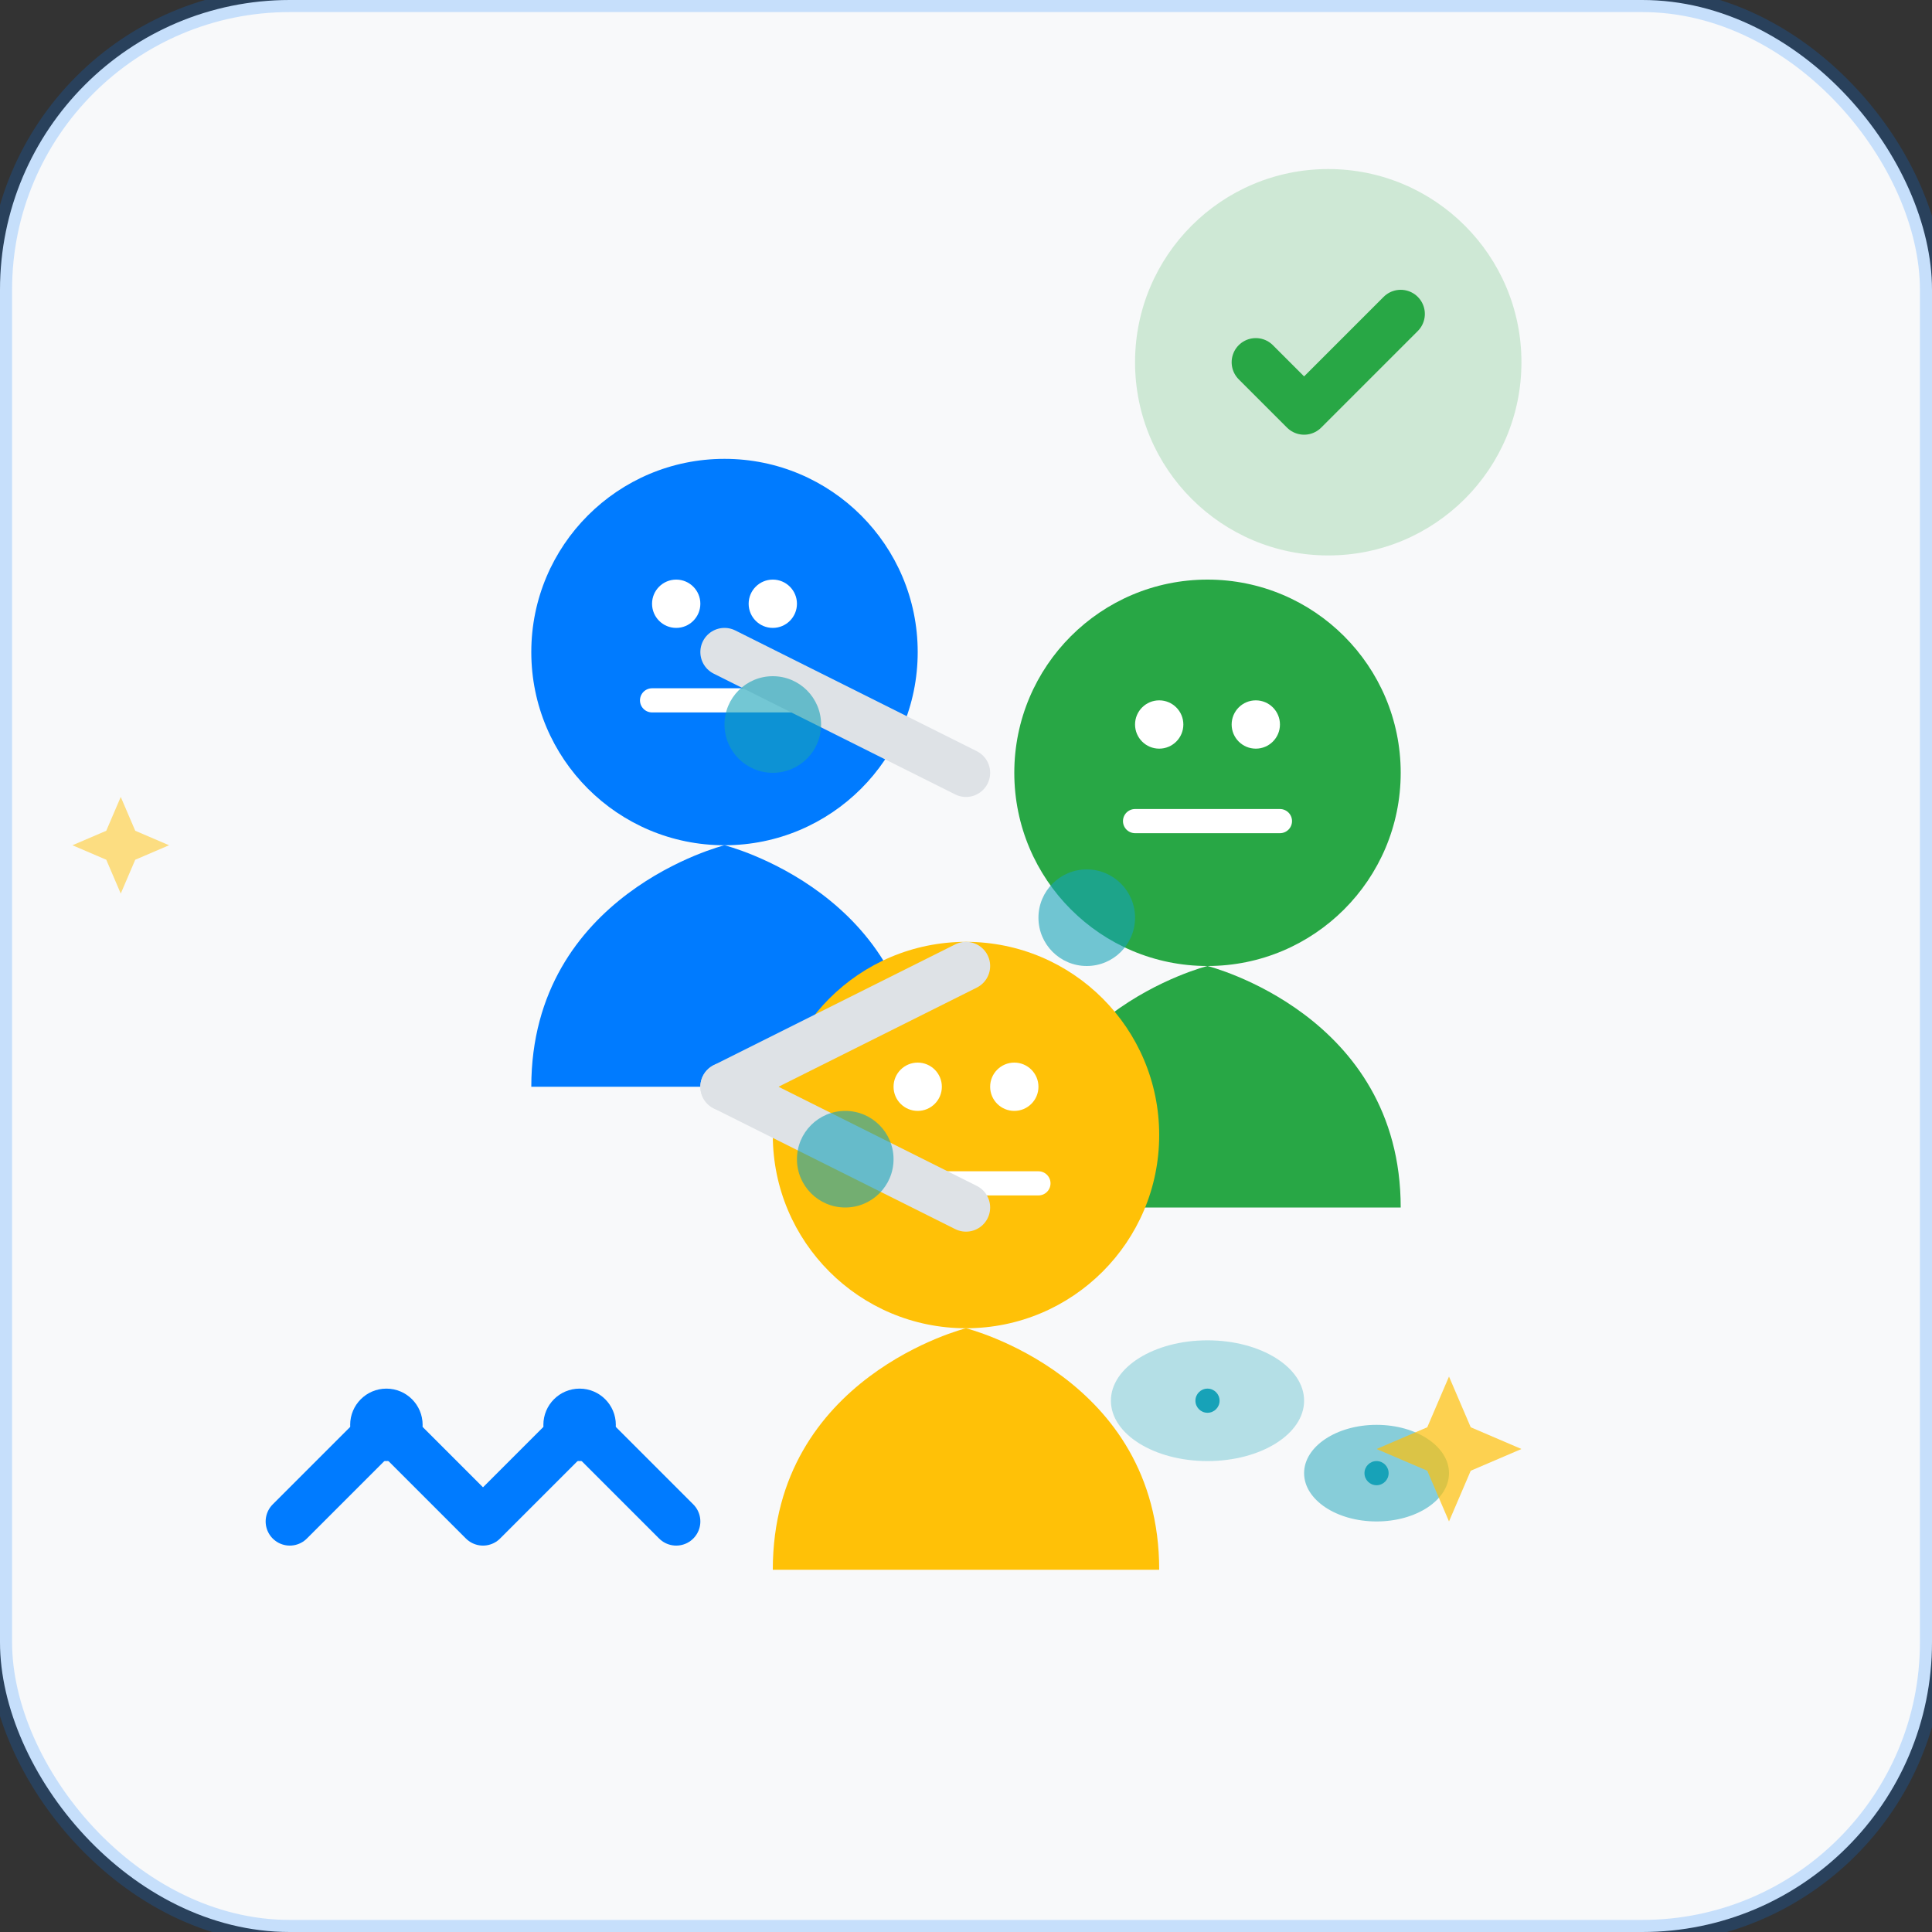 <svg width="80" height="80" viewBox="0 0 80 80" fill="none" xmlns="http://www.w3.org/2000/svg">
  <rect x="0" y="0" width="80" height="80" fill="#333333" stroke="none"/>
  <!-- Background -->
  <rect width="80" height="80" fill="#f8f9fa" rx="12"/>
  
  <!-- Team Member 1 -->
  <g transform="translate(15, 15)">
    <circle cx="15" cy="12" r="8" fill="#007bff"/>
    <path d="M15 20C15 20 7 22 7 30H23C23 22 15 20 15 20Z" fill="#007bff"/>
    <!-- Face -->
    <circle cx="13" cy="10" r="1" fill="white"/>
    <circle cx="17" cy="10" r="1" fill="white"/>
    <path d="M12 14L18 14" stroke="white" stroke-width="1" stroke-linecap="round"/>
  </g>
  
  <!-- Team Member 2 -->
  <g transform="translate(35, 20)">
    <circle cx="15" cy="12" r="8" fill="#28a745"/>
    <path d="M15 20C15 20 7 22 7 30H23C23 22 15 20 15 20Z" fill="#28a745"/>
    <!-- Face -->
    <circle cx="13" cy="10" r="1" fill="white"/>
    <circle cx="17" cy="10" r="1" fill="white"/>
    <path d="M12 14L18 14" stroke="white" stroke-width="1" stroke-linecap="round"/>
  </g>
  
  <!-- Team Member 3 -->
  <g transform="translate(25, 35)">
    <circle cx="15" cy="12" r="8" fill="#ffc107"/>
    <path d="M15 20C15 20 7 22 7 30H23C23 22 15 20 15 20Z" fill="#ffc107"/>
    <!-- Face -->
    <circle cx="13" cy="10" r="1" fill="white"/>
    <circle cx="17" cy="10" r="1" fill="white"/>
    <path d="M12 14L18 14" stroke="white" stroke-width="1" stroke-linecap="round"/>
  </g>
  
  <!-- Connection Lines -->
  <path d="M30 27L40 32" stroke="#dee2e6" stroke-width="2" stroke-linecap="round"/>
  <path d="M30 45L40 40" stroke="#dee2e6" stroke-width="2" stroke-linecap="round"/>
  <path d="M40 50L30 45" stroke="#dee2e6" stroke-width="2" stroke-linecap="round"/>
  
  <!-- Collaboration Circles -->
  <circle cx="32" cy="30" r="2" fill="#17a2b8" opacity="0.6"/>
  <circle cx="45" cy="38" r="2" fill="#17a2b8" opacity="0.6"/>
  <circle cx="35" cy="48" r="2" fill="#17a2b8" opacity="0.6"/>
  
  <!-- Success Indicators -->
  <g transform="translate(55, 15)">
    <circle cx="0" cy="0" r="8" fill="#28a745" opacity="0.2"/>
    <path d="M-3 0L-1 2L3 -2" stroke="#28a745" stroke-width="2" stroke-linecap="round" stroke-linejoin="round"/>
  </g>
  
  <!-- Handshake Icon -->
  <g transform="translate(10, 55)">
    <path d="M2 8L6 4L10 8L14 4L18 8" stroke="#007bff" stroke-width="2" fill="none" stroke-linecap="round" stroke-linejoin="round"/>
    <circle cx="6" cy="4" r="1.5" fill="#007bff"/>
    <circle cx="14" cy="4" r="1.5" fill="#007bff"/>
  </g>
  
  <!-- Communication Bubbles -->
  <g transform="translate(45, 55)">
    <ellipse cx="5" cy="3" rx="4" ry="2.5" fill="#17a2b8" opacity="0.3"/>
    <ellipse cx="12" cy="6" rx="3" ry="2" fill="#17a2b8" opacity="0.5"/>
    <circle cx="5" cy="3" r="0.5" fill="#17a2b8"/>
    <circle cx="12" cy="6" r="0.5" fill="#17a2b8"/>
  </g>
  
  <!-- Expertise Stars -->
  <g transform="translate(60, 60)" opacity="0.7">
    <path d="M0 -3L0.9 -0.9L3 0L0.9 0.9L0 3L-0.9 0.9L-3 0L-0.9 -0.9Z" fill="#ffc107"/>
  </g>
  <g transform="translate(5, 35)" opacity="0.5">
    <path d="M0 -2L0.6 -0.6L2 0L0.6 0.6L0 2L-0.6 0.6L-2 0L-0.6 -0.6Z" fill="#ffc107"/>
  </g>
  
  <!-- Border Highlight -->
  <rect width="80" height="80" fill="none" stroke="#007bff" stroke-width="1" rx="12" opacity="0.2"/>
</svg>
